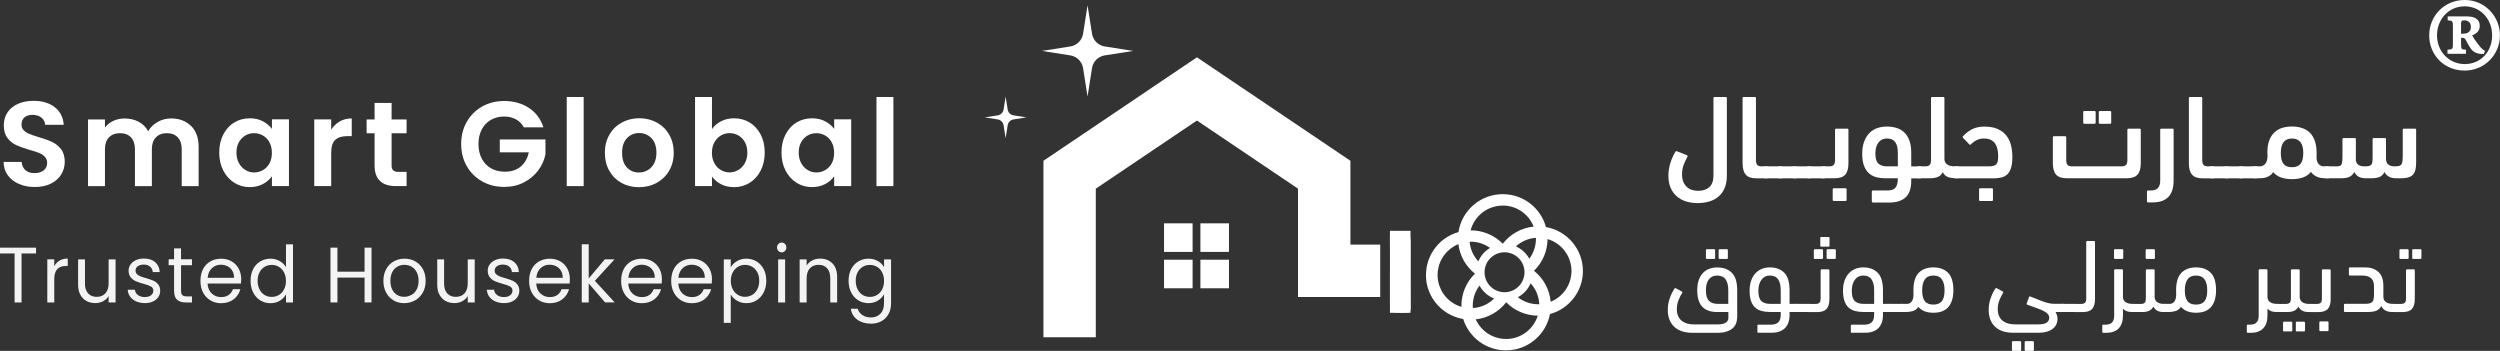 <?xml version="1.0" encoding="UTF-8"?>
<svg id="Layer_2" data-name="Layer 2" xmlns="http://www.w3.org/2000/svg" viewBox="0 0 524.32 73.59">
  <rect x="0" y="0" width="524.32" height="73.59" fill="#333333" stroke="none"/>
  <defs>
    <style>
      .cls-1 {
        opacity: .94;
      }

      .cls-1, .cls-2 {
        fill: #fff;
      }
    </style>
  </defs>
  <g id="Layer_1-2" data-name="Layer 1">
    <g>
      <g>
        <rect class="cls-2" x="251.76" y="46.84" width="5.99" height="5.99"/>
        <rect class="cls-2" x="244.13" y="54.47" width="5.99" height="5.99"/>
        <rect class="cls-2" x="244.13" y="46.84" width="5.99" height="5.99"/>
        <rect class="cls-2" x="251.76" y="54.47" width="5.99" height="5.99"/>
        <path class="cls-2" d="M228.09,1.11l-.94,5.98c-.22,1.36-1.29,2.43-2.65,2.65l-5.97.94,5.97.94c1.36.22,2.43,1.29,2.65,2.65l.94,5.98.94-5.98c.22-1.36,1.28-2.43,2.65-2.65l5.98-.94-5.98-.94c-1.36-.22-2.43-1.28-2.65-2.65l-.94-5.98Z"/>
        <path class="cls-2" d="M210.91,20.25l-.43,2.73c-.1.62-.59,1.11-1.21,1.21l-2.73.43,2.73.43c.62.1,1.11.59,1.21,1.21l.43,2.73.43-2.73c.1-.62.59-1.11,1.21-1.21l2.73-.43-2.73-.43c-.62-.1-1.11-.59-1.21-1.21l-.43-2.73Z"/>
        <path class="cls-2" d="M291.52,57.11c0-2.42.03-4.85-.02-7.27-.02-.87.23-1.2,1.17-1.21,3.16-.03,3.16-.07,3.16,3.08,0,4.24-.02,8.49.02,12.73,0,.84-.23,1.11-1.09,1.13-3.25.08-3.25.11-3.25-3.13,0-1.77,0-3.55,0-5.32h0Z"/>
        <path class="cls-2" d="M304.11,49.95c-1.07.77-1.91,1.77-2.84,2.69.58-1.86,1.35-2.59,2.84-2.69"/>
        <polyline class="cls-2" points="229.82 70.73 229.82 39.57 251.03 25.28 272.23 39.57 272.23 62.29 289.47 62.29 289.47 51.3 283.22 51.3 283.22 33.72 251.03 12.02 218.84 33.72 218.84 70.73"/>
        <rect class="cls-2" x="291.51" y="48.41" width="4.31" height="17.19"/>
        <path class="cls-2" d="M324.23,47.61c-1.09-3.97-4.73-6.89-9.06-6.89-4.7,0-8.6,3.45-9.29,7.95-2.22.63-4.1,2.05-5.32,3.94h0c-.23.36-.44.74-.63,1.14v.02c-.1.19-.18.39-.26.59h0c-.08.21-.15.41-.21.62v.05c-.07.18-.12.36-.16.55l-.02.1c-.04.2-.08.4-.11.61v.07c-.03.18-.05.36-.07.54,0,.05,0,.1-.01.16-.01.21-.02.41-.02.62,0,.17,0,.34.01.51,0,.06,0,.11.01.17,0,.11.02.23.03.34,0,.06.02.13.02.19.01.1.03.21.04.31.01.07.02.13.04.2.02.1.04.2.06.3.01.07.03.13.04.19.02.1.05.2.08.3.02.06.03.12.05.18.03.1.06.2.1.3.02.05.04.11.06.16.04.12.09.23.13.34.02.04.03.08.04.11,1.22,2.91,3.88,5.08,7.09,5.62,1.19,3.81,4.76,6.58,8.97,6.58,4.59,0,8.4-3.28,9.23-7.61,3.98-1.09,6.91-4.72,6.91-9.03,0-4.62-3.36-8.46-7.77-9.22M322.13,49.88c0,.07,0,.13,0,.2,0,1.57-.52,3.01-1.39,4.18-.62-1.14-1.62-2.06-2.82-2.59,1.13-1.02,2.59-1.68,4.2-1.79M319.73,57.1c0,2.32-1.88,4.19-4.19,4.19s-4.19-1.88-4.19-4.19,1.88-4.19,4.19-4.19,4.19,1.88,4.19,4.19M315.17,43.11c2.95,0,5.46,1.83,6.48,4.41-2.63.27-4.94,1.62-6.48,3.6-1.7-1.73-4.08-2.81-6.71-2.81h-.03c.79-2.99,3.5-5.19,6.74-5.19M308.46,50.69c1.51,0,2.9.49,4.04,1.31-1.09.65-1.96,1.64-2.45,2.82-1.02-1.1-1.69-2.53-1.83-4.11.08,0,.16-.01.24-.01M306.48,64.35c-1.5-.44-2.78-1.38-3.67-2.61-.1-.13-.19-.27-.27-.41l-.04-.07c-.08-.14-.16-.27-.23-.42l-.03-.06c-.13-.26-.24-.52-.34-.79-.02-.06-.04-.11-.06-.17-.03-.1-.06-.2-.09-.3-.03-.11-.06-.21-.08-.32-.02-.09-.04-.18-.05-.27-.02-.13-.04-.27-.06-.4,0-.07-.02-.15-.03-.22-.02-.21-.03-.43-.03-.65,0-.25.01-.49.04-.73,0-.06.02-.11.03-.17.02-.18.05-.36.09-.54.01-.05.03-.1.04-.15.04-.18.09-.36.14-.54.01-.04.03-.07.04-.11.06-.19.13-.37.21-.55l.03-.06c.09-.19.18-.38.29-.57l.02-.03c.34-.6.77-1.14,1.27-1.61.63-.59,1.36-1.07,2.17-1.4.3,2.5,1.59,4.7,3.47,6.2-1.75,1.7-2.84,4.08-2.84,6.71,0,.08,0,.16,0,.24M308.91,64.62c-.01-.17-.03-.34-.03-.51,0-1.58.53-3.04,1.42-4.21.66,1.23,1.75,2.2,3.06,2.71-1.16,1.15-2.72,1.89-4.45,2M315.86,71.09c-2.83,0-5.26-1.69-6.36-4.11,2.6-.29,4.87-1.63,6.39-3.58,1.69,1.71,4.03,2.78,6.62,2.81-.89,2.83-3.53,4.89-6.66,4.89M322.61,63.81c-1.61,0-3.1-.55-4.28-1.47,1.2-.64,2.15-1.67,2.68-2.93,1.07,1.17,1.74,2.7,1.82,4.39-.07,0-.14.01-.22.01M325.22,63.3c-.23-2.63-1.54-4.95-3.5-6.51,1.74-1.69,2.83-4.04,2.84-6.65,2.9.85,5.02,3.52,5.02,6.69,0,2.93-1.81,5.43-4.36,6.46"/>
      </g>
      <g>
        <g>
          <path class="cls-2" d="M351.39,31.8c.07-.12.19-.13.38-.05l2.03.8c.08.03.13.08.14.14s0,.12-.04.19c-.27.47-.52,1.02-.77,1.64-.24.63-.36,1.32-.36,2.07,0,.65.1,1.2.31,1.64.21.44.48.8.8,1.07s.69.46,1.09.56c.4.11.79.16,1.18.16.97,0,1.75-.25,2.33-.76.58-.51.88-1.33.88-2.47v-16.2c0-.17.08-.25.25-.25h2.31c.16,0,.25.08.25.25v16.28c0,.95-.15,1.79-.44,2.51-.29.72-.71,1.32-1.25,1.79-.54.48-1.19.83-1.94,1.07-.75.23-1.58.35-2.5.35s-1.7-.12-2.44-.35c-.74-.23-1.39-.59-1.94-1.07s-.98-1.07-1.29-1.79c-.31-.72-.46-1.56-.46-2.53,0-.9.14-1.81.43-2.71.28-.9.64-1.68,1.05-2.33Z"/>
          <path class="cls-2" d="M365.46,20.59c0-.17.08-.25.25-.25h2.31c.17,0,.25.08.25.25v12.97c0,.5.1.85.29,1.04.19.19.5.29.92.29h.88c.33,0,.58.1.75.29.17.19.25.53.25,1,0,.52-.08.86-.24,1-.16.14-.41.22-.76.22h-1.98c-1.05,0-1.79-.25-2.24-.77-.45-.51-.67-1.31-.67-2.39v-13.64Z"/>
          <path class="cls-2" d="M370.37,37.4c-.33,0-.56-.08-.69-.25-.13-.17-.19-.48-.19-.94,0-.51.06-.85.18-1.04.12-.19.35-.28.7-.28h3.01c.34,0,.58.09.75.28.17.19.25.51.25.96,0,.52-.08.87-.24,1.03-.16.16-.41.24-.77.24h-3.01Z"/>
          <path class="cls-2" d="M373.38,37.4c-.33,0-.56-.08-.69-.25-.13-.17-.19-.48-.19-.94,0-.51.06-.85.18-1.04.12-.19.35-.28.7-.28h3.01c.34,0,.58.09.75.28.17.19.25.51.25.96,0,.52-.08.87-.24,1.03-.16.16-.41.24-.77.24h-3.01Z"/>
          <path class="cls-2" d="M376.39,37.4c-.33,0-.56-.08-.69-.25-.13-.17-.19-.48-.19-.94,0-.51.06-.85.18-1.04.12-.19.35-.28.7-.28h3.01c.34,0,.58.09.75.28.17.19.25.51.25.96,0,.52-.08.87-.24,1.03-.16.16-.41.24-.77.24h-3.01Z"/>
          <path class="cls-2" d="M379.4,37.4c-.33,0-.56-.08-.69-.25-.13-.17-.19-.48-.19-.94,0-.51.06-.85.18-1.04.12-.19.35-.28.7-.28h3.01c.34,0,.58.09.75.28.17.19.25.51.25.96,0,.52-.08.87-.24,1.03-.16.16-.41.24-.77.24h-3.01Z"/>
          <path class="cls-2" d="M382.41,37.4c-.33,0-.58-.06-.75-.18-.17-.12-.25-.35-.25-.71,0-.42.08-.8.24-1.13.16-.33.41-.49.77-.49h1.23c.42,0,.72-.1.92-.29.19-.19.29-.54.29-1.04v-6.33c0-.17.08-.25.25-.25h2.31c.17,0,.25.08.25.25v7c0,1.09-.22,1.89-.67,2.39-.45.51-1.19.77-2.24.77h-2.33ZM384.62,42.16c-.17,0-.25-.08-.25-.25v-2.18c0-.17.08-.25.25-.25h2.41c.17,0,.25.08.25.25v2.18c0,.17-.08.25-.25.25h-2.41Z"/>
          <path class="cls-2" d="M392.82,42.46c-.17,0-.25-.08-.25-.25v-2.01c0-.17.08-.25.25-.25h2.93c.38,0,.72-.04,1-.11.28-.08.52-.21.7-.39.18-.18.33-.44.43-.78.1-.33.15-.76.15-1.28h-2.53c-.79,0-1.48-.09-2.09-.26-.61-.18-1.12-.47-1.54-.88-.42-.41-.74-.94-.97-1.59-.23-.65-.34-1.45-.34-2.41,0-1.02.14-1.89.43-2.62.28-.73.66-1.32,1.13-1.78.47-.46,1.01-.79,1.63-1,.62-.21,1.27-.31,1.96-.31.75,0,1.45.1,2.07.3.63.2,1.17.52,1.62.95s.8,1,1.06,1.7c.25.7.38,1.56.38,2.58v2.83h1.73c.33,0,.58.09.75.28.17.19.25.5.25.94,0,.54-.08.89-.24,1.05-.16.16-.41.24-.76.24h-1.73v.55c0,1.57-.4,2.72-1.19,3.44-.79.72-1.94,1.08-3.45,1.08h-3.39ZM395.73,29.05c-.75,0-1.34.28-1.77.85-.43.57-.64,1.32-.64,2.27,0,1.05.21,1.76.64,2.15.43.38,1.04.57,1.84.57h2.23v-2.85c0-.98-.18-1.73-.55-2.24-.37-.51-.95-.76-1.76-.76Z"/>
          <path class="cls-2" d="M403.78,34.89c.42,0,.72-.1.92-.29s.29-.54.29-1.04v-12.97c0-.17.08-.25.25-.25h2.31c.17,0,.25.08.25.25v12.74c0,.5.19.88.56,1.15s.88.4,1.52.4h.43c.33,0,.58.09.75.28.17.19.25.5.25.94,0,.49-.08.83-.24,1.01-.16.19-.41.28-.76.28-.65,0-1.22-.08-1.71-.24-.49-.16-.87-.51-1.15-1.05-.23.47-.57.81-1.01,1-.44.19-1.03.29-1.78.29h-2.11c-.33,0-.58-.08-.75-.24-.17-.16-.25-.51-.25-1.05,0-.46.08-.77.24-.95.16-.18.41-.27.77-.27h1.23Z"/>
          <path class="cls-2" d="M410.33,37.4c-.33,0-.58-.1-.75-.29-.17-.19-.25-.52-.25-.98,0-.49.08-.82.24-.99.16-.17.41-.25.77-.25h6.67c.44,0,.79-.03,1.05-.1s.48-.18.63-.35c.15-.17.25-.39.3-.66.05-.28.08-.61.08-1.01,0-.53-.05-1.03-.15-1.49-.1-.46-.27-.85-.5-1.19-.24-.33-.54-.59-.92-.77s-.85-.27-1.42-.27-1.05.11-1.5.33c-.45.22-.85.51-1.2.88-.12.12-.23.13-.35.03l-1.3-1.35c-.13-.13-.15-.25-.05-.35.52-.59,1.14-1.07,1.86-1.46.72-.38,1.6-.58,2.63-.58,1.12,0,2.06.17,2.81.51.75.34,1.35.8,1.81,1.38.45.58.77,1.25.97,2.01.19.76.29,1.57.29,2.42,0,.9-.08,1.65-.25,2.23-.17.59-.41,1.05-.74,1.39-.33.34-.74.58-1.23.71-.49.13-1.07.2-1.72.2h-7.75ZM415.32,42.16c-.17,0-.25-.08-.25-.25v-2.18c0-.17.08-.25.25-.25h2.41c.17,0,.25.08.25.25v2.18c0,.17-.08.25-.25.25h-2.41Z"/>
          <path class="cls-2" d="M445.88,34.6c.19-.19.29-.54.29-1.04v-6.33c0-.17.08-.25.25-.25h2.31c.17,0,.25.08.25.25v7c0,1.09-.23,1.89-.68,2.39-.45.51-1.22.77-2.31.77h-12.51c-1.05,0-1.81-.26-2.26-.77-.45-.52-.68-1.32-.68-2.41v-5.39c0-.17.08-.25.25-.25h2.31c.17,0,.25.08.25.25v4.74c0,.5.1.85.29,1.04.19.19.5.29.92.29h10.38c.44,0,.75-.1.94-.29ZM437.16,25.96c-.17,0-.25-.08-.25-.25v-2.18c0-.17.08-.25.25-.25h2.11c.17,0,.25.08.25.25v2.18c0,.17-.08.25-.25.25h-2.11ZM440.42,25.96c-.17,0-.25-.08-.25-.25v-2.18c0-.17.08-.25.25-.25h2.11c.17,0,.25.08.25.25v2.18c0,.17-.08.25-.25.25h-2.11Z"/>
          <path class="cls-2" d="M450.53,42.46c-.17,0-.25-.08-.25-.25v-2.01c0-.17.08-.25.25-.25h.55c.7,0,1.21-.18,1.52-.53.31-.35.46-.89.46-1.61v-10.58c0-.17.08-.25.25-.25h2.31c.16,0,.25.08.25.25v10.63c0,3.06-1.47,4.59-4.41,4.59h-.93Z"/>
          <path class="cls-2" d="M459.06,20.59c0-.17.08-.25.25-.25h2.31c.17,0,.25.08.25.25v12.97c0,.5.1.85.29,1.04.19.19.5.29.92.29h.88c.33,0,.58.1.75.29.17.19.25.53.25,1,0,.52-.08.86-.24,1-.16.14-.41.22-.76.22h-1.98c-1.05,0-1.79-.25-2.24-.77-.45-.51-.67-1.31-.67-2.39v-13.64Z"/>
          <path class="cls-2" d="M463.97,37.4c-.33,0-.56-.08-.69-.25-.13-.17-.19-.48-.19-.94,0-.51.06-.85.18-1.04.12-.19.35-.28.7-.28h3.01c.34,0,.58.09.75.28.17.19.25.51.25.96,0,.52-.08.87-.24,1.03-.16.16-.41.24-.77.24h-3.01Z"/>
          <path class="cls-2" d="M466.98,37.4c-.33,0-.56-.08-.69-.25-.13-.17-.19-.48-.19-.94,0-.51.06-.85.18-1.04.12-.19.35-.28.7-.28h3.01c.34,0,.58.09.75.28.17.19.25.51.25.96,0,.52-.08.87-.24,1.03-.16.16-.41.24-.77.24h-3.01Z"/>
          <path class="cls-2" d="M469.99,37.4c-.33,0-.56-.08-.69-.25-.13-.17-.19-.48-.19-.94,0-.51.06-.85.18-1.04.12-.19.35-.28.7-.28h3.01c.34,0,.58.09.75.28.17.19.25.51.25.96,0,.52-.08.87-.24,1.03-.16.16-.41.24-.77.24h-3.01Z"/>
          <path class="cls-2" d="M475.53,31.86c.02-.97.15-1.79.41-2.46.26-.67.62-1.22,1.08-1.65.46-.42,1-.73,1.62-.93.62-.19,1.3-.29,2.04-.29s1.42.1,2.06.3,1.19.52,1.65.95c.46.43.82,1.01,1.08,1.73.26.72.39,1.58.39,2.6v.44c0,.14,0,.28-.02.41.02.7.18,1.2.49,1.49.31.29.66.44,1.07.44h.73c.33,0,.58.09.75.28.17.19.25.5.25.94,0,.49-.08.83-.24,1.01-.16.19-.41.28-.76.28-.29,0-.58,0-.89-.03-.31-.02-.62-.07-.93-.16s-.6-.23-.88-.41-.53-.43-.75-.75c-.45.54-1.02.93-1.69,1.17s-1.44.35-2.3.35-1.59-.11-2.26-.34c-.67-.23-1.23-.6-1.68-1.13-.17.27-.37.49-.61.66-.24.17-.48.3-.73.39s-.51.16-.78.19c-.27.03-.52.05-.75.05h-.88c-.33,0-.58-.1-.75-.29-.17-.19-.25-.52-.25-.98,0-.49.08-.82.24-.99.16-.17.41-.25.77-.25h.98c.4,0,.76-.16,1.08-.49.32-.33.48-.92.5-1.79-.02-.13-.03-.26-.03-.37v-.38ZM480.69,29.05c-.8,0-1.39.26-1.77.77-.38.52-.57,1.27-.57,2.25,0,1.07.19,1.83.57,2.3.38.47.97.7,1.77.7s1.41-.24,1.8-.71c.38-.47.57-1.24.57-2.29,0-2.01-.79-3.02-2.37-3.02Z"/>
          <path class="cls-2" d="M494.07,33.33c0,1.04.61,1.56,1.82,1.56.37,0,.67-.02.88-.06.22-.04.39-.13.52-.25s.21-.31.25-.56c.04-.25.06-.59.06-1.03v-3.79c0-.17.08-.25.25-.25h2.31c.17,0,.25.08.25.25v4.11c0,.54.16.93.48,1.19.32.26.75.39,1.29.39.4,0,.72-.03.96-.09.24-.06.41-.17.52-.35.11-.17.18-.42.21-.74.03-.32.05-.74.05-1.28v-5.2c0-.17.08-.25.25-.25h2.31c.17,0,.25.08.25.25v7c0,1.15-.24,1.97-.71,2.45-.48.48-1.28.71-2.42.71h-1.08c-.58,0-1.08-.11-1.49-.34s-.72-.55-.94-.98c-.23.49-.57.83-1.02,1.03-.44.19-1.04.29-1.79.29h-1.1c-1.19,0-2-.45-2.43-1.34-.23.49-.57.84-1.01,1.04s-1.04.3-1.8.3h-2.86c-.33,0-.58-.08-.75-.24-.17-.16-.25-.46-.25-.9,0-.51.08-.86.24-1.06.16-.2.41-.3.77-.3h2.01c.52,0,.84-.14.98-.41.13-.28.2-.77.2-1.49v-3.79c0-.17.08-.25.25-.25h2.31c.16,0,.25.08.25.25v4.14Z"/>
        </g>
        <g>
          <path class="cls-2" d="M364.31,66.73c0,.38-.07.76-.22,1.13s-.38.7-.71.99c-.33.29-.76.52-1.29.69-.53.18-1.18.26-1.94.26h-5.13c-1.71,0-3.01-.43-3.9-1.28s-1.34-2.03-1.34-3.52c0-.86.14-1.69.43-2.49.29-.8.62-1.46,1-2.01.06-.1.16-.11.31-.02l1.21.66c.12.07.14.17.07.29-.26.41-.52.91-.76,1.51s-.36,1.23-.36,1.88c0,.6.1,1.11.3,1.52s.46.75.8,1c.34.25.72.43,1.15.54.43.11.89.16,1.37.16h4.84c.88,0,1.49-.13,1.83-.39.34-.26.52-.58.52-.94v-1.27h-2.34c-.64,0-1.22-.08-1.74-.25s-.96-.43-1.33-.79c-.36-.36-.64-.83-.83-1.41-.19-.58-.29-1.29-.29-2.13s.11-1.55.33-2.16c.22-.61.52-1.1.9-1.49s.83-.67,1.34-.85,1.05-.27,1.62-.27c1.3,0,2.32.38,3.07,1.13s1.12,1.97,1.12,3.65v5.87ZM358,54.31c-.15,0-.22-.07-.22-.22v-1.6c0-.15.07-.22.22-.22h1.49c.15,0,.22.07.22.22v1.6c0,.15-.07.22-.22.22h-1.49ZM360.12,57.79c-.74,0-1.32.27-1.73.81-.41.54-.61,1.29-.61,2.26,0,1.05.21,1.79.63,2.22s1.03.65,1.85.65h2.21v-2.87c0-.96-.19-1.72-.56-2.26-.37-.54-.97-.81-1.79-.81ZM360.67,54.31c-.15,0-.22-.07-.22-.22v-1.6c0-.15.07-.22.22-.22h1.49c.15,0,.22.07.22.22v1.6c0,.15-.07.22-.22.22h-1.49Z"/>
          <path class="cls-2" d="M368.8,69.8c-.15,0-.22-.07-.22-.22v-1.27c0-.15.07-.22.22-.22h2.63c.29,0,.56-.03.81-.1.25-.07.46-.18.65-.33.18-.15.33-.37.43-.64.1-.27.15-.61.15-1.02v-.57h-2.34c-.64,0-1.22-.08-1.74-.23-.52-.15-.96-.4-1.33-.74-.36-.34-.64-.8-.83-1.37-.19-.57-.29-1.27-.29-2.1s.11-1.56.34-2.18c.23-.62.53-1.13.92-1.53s.84-.7,1.35-.9,1.05-.3,1.62-.3c1.3,0,2.32.38,3.05,1.13.73.75,1.1,1.97,1.1,3.65v2.87h1.51c.29,0,.51.06.66.19s.22.33.22.62c0,.38-.07.62-.21.73-.14.11-.36.16-.67.16h-1.51v.53c0,.69-.09,1.27-.27,1.75-.18.48-.44.88-.77,1.18-.33.31-.73.53-1.19.68s-.99.22-1.56.22h-2.72ZM371.17,57.79c-.73,0-1.31.29-1.74.88s-.65,1.36-.65,2.32c0,1.04.21,1.75.63,2.15.42.39,1.03.59,1.85.59h2.21v-2.87c0-.96-.18-1.72-.54-2.26-.36-.54-.95-.81-1.76-.81Z"/>
          <path class="cls-2" d="M376.87,65.44c-.29,0-.49-.06-.59-.19-.1-.12-.15-.34-.15-.65,0-.36.05-.6.14-.71.1-.11.3-.16.6-.16h2.41c.29,0,.51.06.66.18.15.12.22.33.22.63,0,.37-.07.61-.21.72-.14.12-.36.18-.67.18h-2.41Z"/>
          <path class="cls-2" d="M379.28,65.44c-.29,0-.51-.05-.66-.15-.15-.1-.22-.31-.22-.61,0-.36.07-.61.21-.74s.36-.2.67-.2h1.51c.36,0,.63-.08.8-.25.17-.17.25-.47.25-.91v-5.87c0-.15.07-.22.22-.22h1.4c.15,0,.22.07.22.22v5.98c0,.95-.2,1.65-.59,2.09-.39.45-1.05.67-1.97.67h-1.84ZM380.63,54.31c-.15,0-.22-.07-.22-.22v-1.6c0-.15.07-.22.22-.22h1.49c.15,0,.22.07.22.22v1.6c0,.15-.07.22-.22.22h-1.49ZM381.99,51.74c-.15,0-.22-.07-.22-.22v-1.6c0-.15.07-.22.22-.22h1.49c.15,0,.22.07.22.22v1.6c0,.15-.07.22-.22.22h-1.49ZM383.31,54.31c-.15,0-.22-.07-.22-.22v-1.6c0-.15.07-.22.22-.22h1.49c.15,0,.22.07.22.22v1.6c0,.15-.07.22-.22.22h-1.49Z"/>
          <path class="cls-2" d="M388.39,69.8c-.15,0-.22-.07-.22-.22v-1.27c0-.15.07-.22.22-.22h2.63c.29,0,.56-.03.81-.1.25-.07.46-.18.65-.33.18-.15.33-.37.43-.64.1-.27.15-.61.15-1.02v-.57h-2.34c-.64,0-1.22-.08-1.74-.23-.52-.15-.96-.4-1.33-.74-.36-.34-.64-.8-.83-1.37-.19-.57-.29-1.27-.29-2.1s.11-1.56.34-2.18c.23-.62.53-1.13.92-1.53s.84-.7,1.35-.9,1.05-.3,1.62-.3c1.3,0,2.32.38,3.05,1.13.73.75,1.1,1.97,1.1,3.65v2.87h1.51c.29,0,.51.06.66.19s.22.33.22.62c0,.38-.07.62-.21.73-.14.11-.36.16-.67.16h-1.51v.53c0,.69-.09,1.27-.27,1.75-.18.48-.44.88-.77,1.18-.33.31-.73.53-1.19.68s-.99.22-1.56.22h-2.72ZM390.76,57.79c-.73,0-1.31.29-1.74.88s-.65,1.36-.65,2.32c0,1.04.21,1.75.63,2.15.42.39,1.03.59,1.85.59h2.21v-2.87c0-.96-.18-1.72-.54-2.26-.36-.54-.95-.81-1.76-.81Z"/>
          <path class="cls-2" d="M396.46,65.44c-.29,0-.49-.06-.59-.19-.1-.12-.15-.34-.15-.65,0-.36.05-.6.14-.71.1-.11.3-.16.6-.16h2.41c.29,0,.51.06.66.18.15.12.22.33.22.63,0,.37-.07.61-.21.72-.14.12-.36.18-.67.18h-2.41Z"/>
          <path class="cls-2" d="M405.48,65.59c-.69,0-1.29-.1-1.82-.3-.53-.2-.97-.51-1.34-.93-.31.47-.7.76-1.18.89s-.93.19-1.34.19h-.94c-.58,0-.88-.29-.88-.88,0-.37.07-.6.21-.69s.36-.14.67-.14h1.1c.16,0,.32-.03.48-.1s.31-.18.44-.33c.13-.15.24-.36.32-.61.08-.26.12-.57.12-.95-.01-.15-.02-.29-.02-.43v-.45c0-1.68.37-2.9,1.12-3.65.74-.75,1.77-1.13,3.07-1.13s2.32.38,3.07,1.13c.75.75,1.12,1.97,1.12,3.65,0,.83-.1,1.55-.3,2.15s-.48,1.09-.83,1.47c-.36.38-.8.66-1.31.84s-1.1.27-1.74.27ZM405.48,57.79c-.82,0-1.41.27-1.79.81-.37.54-.56,1.29-.56,2.26,0,1.05.19,1.82.56,2.3s.97.72,1.79.72,1.41-.24,1.79-.72.56-1.25.56-2.3c0-.96-.19-1.72-.56-2.26-.37-.54-.97-.81-1.79-.81Z"/>
          <path class="cls-2" d="M425.77,62.17c.47.18.92.35,1.36.54s.87.35,1.28.5c.42.15.83.28,1.24.37.41.1.83.14,1.25.14h1.78c.29,0,.51.05.66.15.15.1.22.31.22.61,0,.37-.07.61-.21.75-.14.13-.36.2-.67.2h-1.57c.07.12.16.31.26.58.1.27.15.57.15.89,0,.35-.07.7-.21,1.04-.14.34-.37.65-.69.93-.32.28-.74.5-1.27.67-.53.17-1.17.25-1.93.25h-5.12c-1.71,0-3.01-.43-3.89-1.28-.89-.85-1.33-2.03-1.33-3.52,0-.86.14-1.69.43-2.49.28-.8.62-1.46,1-2.01.06-.1.16-.11.31-.02l1.21.66c.12.07.14.17.07.29-.26.41-.51.91-.76,1.51s-.36,1.23-.36,1.88c0,.6.1,1.11.3,1.52.2.42.46.75.8,1,.34.25.72.43,1.15.54.43.11.89.16,1.37.16h4.84c.88,0,1.49-.13,1.83-.39.34-.26.51-.58.51-.94,0-.32-.1-.6-.29-.83-.2-.23-.49-.45-.88-.65-.39-.2-.87-.4-1.45-.6s-1.24-.45-1.98-.72c-.13-.04-.18-.13-.13-.26l.48-1.31c.04-.15.13-.2.26-.15ZM422.18,73.59c-.15,0-.22-.07-.22-.22v-1.6c0-.15.07-.22.22-.22h1.49c.15,0,.22.07.22.22v1.6c0,.15-.07.22-.22.22h-1.49ZM424.85,73.59c-.15,0-.22-.07-.22-.22v-1.6c0-.15.07-.22.22-.22h1.49c.15,0,.22.07.22.22v1.6c0,.15-.07.22-.22.22h-1.49Z"/>
          <path class="cls-2" d="M432.7,65.44c-.29,0-.49-.06-.59-.19-.1-.12-.15-.34-.15-.65,0-.36.05-.6.14-.71.1-.11.3-.16.6-.16h2.41c.29,0,.51.06.66.18.15.12.22.33.22.63,0,.37-.07.61-.21.72-.14.12-.36.18-.67.18h-2.41Z"/>
          <path class="cls-2" d="M435.11,65.44c-.29,0-.51-.05-.66-.15-.15-.1-.22-.31-.22-.61,0-.36.07-.61.21-.74s.36-.2.67-.2h1.38c.36,0,.63-.08.8-.25.17-.17.25-.47.25-.91v-11.81c0-.15.07-.22.22-.22h1.4c.15,0,.22.07.22.22v11.92c0,.95-.2,1.65-.59,2.09-.39.45-1.05.67-1.97.67h-1.71Z"/>
          <path class="cls-2" d="M441.13,69.8c-.15,0-.22-.07-.22-.22v-1.27c0-.15.07-.22.22-.22h.5c1.18,0,1.77-.62,1.77-1.86v-9.53c0-.15.07-.22.22-.22h1.4c.15,0,.22.07.22.22v5.54c0,.5.18.87.54,1.12.36.25.84.37,1.43.37h.24c.29,0,.51.06.66.19s.22.33.22.62c0,.38-.07.62-.21.73-.14.11-.36.16-.67.16h-.46c-.76,0-1.34-.23-1.75-.7v1.45c0,1.18-.3,2.08-.9,2.7-.6.61-1.48.92-2.63.92h-.59ZM443.59,54.31c-.15,0-.22-.07-.22-.22v-1.6c0-.15.07-.22.22-.22h1.49c.15,0,.22.07.22.22v1.6c0,.15-.07.22-.22.22h-1.49Z"/>
          <path class="cls-2" d="M447.62,65.44c-.29,0-.51-.05-.66-.15-.15-.1-.22-.31-.22-.61,0-.36.07-.61.21-.74.14-.13.36-.2.67-.2h1.38c.37,0,.63-.08.8-.25.17-.17.25-.47.25-.91v-5.87c0-.15.07-.22.22-.22h1.4c.15,0,.22.07.22.22v5.54c0,.5.18.87.54,1.12.36.25.84.37,1.44.37h.26c.29,0,.51.06.66.19s.22.33.22.62c0,.38-.07.62-.21.73s-.36.16-.67.16h-.48c-.47,0-.88-.1-1.23-.29-.35-.19-.62-.47-.81-.85-.36.76-1.12,1.14-2.28,1.14h-1.71ZM450.23,54.31c-.15,0-.22-.07-.22-.22v-1.6c0-.15.07-.22.22-.22h1.49c.15,0,.22.07.22.22v1.6c0,.15-.07.22-.22.22h-1.49Z"/>
          <path class="cls-2" d="M460.57,65.59c-.69,0-1.29-.1-1.82-.3-.53-.2-.97-.51-1.34-.93-.31.47-.7.76-1.18.89s-.93.19-1.34.19h-.94c-.58,0-.88-.29-.88-.88,0-.37.07-.6.21-.69s.36-.14.67-.14h1.1c.16,0,.32-.03.48-.1s.31-.18.44-.33c.13-.15.24-.36.32-.61.08-.26.12-.57.12-.95-.01-.15-.02-.29-.02-.43v-.45c0-1.68.37-2.9,1.12-3.65.74-.75,1.77-1.13,3.07-1.13s2.32.38,3.07,1.13c.75.75,1.12,1.97,1.12,3.65,0,.83-.1,1.55-.3,2.15s-.48,1.09-.83,1.47c-.36.38-.8.66-1.31.84s-1.1.27-1.74.27ZM460.57,57.79c-.82,0-1.41.27-1.79.81-.37.54-.56,1.29-.56,2.26,0,1.05.19,1.82.56,2.3s.97.72,1.79.72,1.41-.24,1.79-.72.56-1.25.56-2.3c0-.96-.19-1.72-.56-2.26-.37-.54-.97-.81-1.79-.81Z"/>
          <path class="cls-2" d="M471.44,69.8c-.15,0-.22-.07-.22-.22v-1.27c0-.15.07-.22.22-.22h.5c1.18,0,1.77-.62,1.77-1.86v-9.53c0-.15.07-.22.22-.22h1.4c.15,0,.22.07.22.22v5.54c0,.5.18.87.54,1.12.36.25.84.37,1.43.37h.24c.29,0,.51.06.66.19s.22.33.22.62c0,.38-.07.62-.21.73-.14.11-.36.16-.67.16h-.46c-.76,0-1.34-.23-1.75-.7v1.45c0,1.18-.3,2.08-.9,2.7-.6.61-1.48.92-2.63.92h-.59Z"/>
          <path class="cls-2" d="M477.93,65.44c-.29,0-.51-.05-.66-.15-.15-.1-.22-.31-.22-.61,0-.36.07-.61.21-.74.14-.13.36-.2.67-.2h1.49c.37,0,.63-.08.8-.25s.25-.47.25-.91v-5.87c0-.15.07-.22.22-.22h1.4c.15,0,.22.07.22.22v5.54c0,.5.18.87.54,1.12.36.25.84.37,1.44.37h.26c.29,0,.51.06.66.19s.22.33.22.62c0,.38-.07.62-.21.73s-.36.16-.67.16h-.48c-.47,0-.88-.1-1.23-.29-.35-.19-.62-.47-.81-.85-.37.76-1.12,1.14-2.28,1.14h-1.82ZM479.04,69.51c-.15,0-.22-.07-.22-.22v-1.6c0-.15.07-.22.22-.22h1.49c.15,0,.22.07.22.22v1.6c0,.15-.07.22-.22.22h-1.49ZM481.72,69.51c-.15,0-.22-.07-.22-.22v-1.6c0-.15.07-.22.22-.22h1.49c.15,0,.22.07.22.22v1.6c0,.15-.07.22-.22.22h-1.49Z"/>
          <path class="cls-2" d="M484.54,65.44c-.29,0-.51-.05-.66-.15-.15-.1-.22-.31-.22-.61,0-.36.07-.61.21-.74s.36-.2.67-.2h1.38c.36,0,.63-.08.8-.25.17-.17.25-.47.25-.91v-5.87c0-.15.07-.22.22-.22h1.4c.15,0,.22.07.22.22v5.98c0,.95-.2,1.65-.59,2.09-.39.45-1.05.67-1.97.67h-1.71ZM486.65,69.45c-.15,0-.22-.07-.22-.22v-1.6c0-.15.07-.22.22-.22h1.49c.15,0,.22.07.22.22v1.6c0,.15-.07.22-.22.22h-1.49Z"/>
          <path class="cls-2" d="M499.86,62.24c0,.5.18.87.54,1.12.36.25.84.37,1.44.37h.24c.29,0,.51.06.66.19s.22.33.22.62c0,.38-.07.62-.21.73-.14.11-.36.16-.67.16h-.46c-.5,0-.94-.11-1.34-.32s-.67-.53-.84-.95c-.25.48-.6.81-1.04,1-.44.18-1.02.27-1.72.27h-4.87c-.15,0-.22-.07-.22-.22v-1.27c0-.15.07-.22.22-.22h4.19c.41,0,.74-.03.99-.1.25-.07.44-.18.57-.33.13-.15.22-.35.26-.6.04-.25.07-.56.07-.94v-1.75c0-1.48-.83-2.21-2.5-2.21h-2.54c-.15,0-.22-.07-.22-.22v-1.27c0-.15.07-.22.22-.22h3.22c1.11,0,2.02.31,2.73.94.71.63,1.06,1.61,1.06,2.96v2.26Z"/>
          <path class="cls-2" d="M502.05,65.44c-.29,0-.51-.05-.66-.15-.15-.1-.22-.31-.22-.61,0-.36.07-.61.21-.74s.36-.2.67-.2h1.51c.36,0,.63-.08.8-.25.17-.17.25-.47.25-.91v-5.87c0-.15.07-.22.22-.22h1.4c.15,0,.22.07.22.22v5.98c0,.95-.2,1.65-.59,2.09-.39.45-1.05.67-1.97.67h-1.84ZM503.45,54.31c-.15,0-.22-.07-.22-.22v-1.6c0-.15.07-.22.22-.22h1.49c.15,0,.22.07.22.22v1.6c0,.15-.07.22-.22.22h-1.49ZM506.13,54.31c-.15,0-.22-.07-.22-.22v-1.6c0-.15.07-.22.22-.22h1.49c.15,0,.22.07.22.22v1.6c0,.15-.07.22-.22.22h-1.49Z"/>
        </g>
      </g>
      <g>
        <g>
          <path class="cls-2" d="M3.98,38.58c-.99-.42-1.77-1.03-2.34-1.82-.58-.79-.87-1.73-.89-2.8h3.8c.05.72.31,1.3.77,1.72s1.1.63,1.91.63,1.48-.2,1.95-.59c.47-.39.71-.91.71-1.55,0-.52-.16-.95-.48-1.29-.32-.34-.72-.6-1.2-.8-.48-.19-1.14-.41-1.99-.64-1.15-.34-2.08-.67-2.8-1-.72-.33-1.33-.82-1.85-1.49s-.77-1.55-.77-2.67c0-1.04.26-1.95.79-2.73.52-.77,1.26-1.37,2.2-1.78.95-.41,2.03-.62,3.24-.62,1.82,0,3.31.44,4.45,1.33s1.77,2.12,1.89,3.7h-3.9c-.03-.61-.29-1.11-.77-1.5-.48-.39-1.12-.59-1.91-.59-.69,0-1.25.18-1.66.53-.41.35-.62.87-.62,1.54,0,.47.16.86.47,1.17s.7.56,1.17.76c.46.19,1.12.42,1.96.67,1.15.34,2.09.67,2.81,1.01.73.34,1.35.84,1.88,1.52.52.67.78,1.56.78,2.65,0,.94-.24,1.82-.73,2.63s-1.21,1.45-2.15,1.93c-.95.48-2.07.72-3.37.72s-2.34-.21-3.33-.63Z"/>
          <path class="cls-2" d="M40.08,26.42c1.06,1.05,1.58,2.52,1.58,4.41v8.21h-3.55v-7.73c0-1.09-.28-1.93-.84-2.51s-1.32-.87-2.28-.87-1.73.29-2.29.87c-.57.58-.85,1.42-.85,2.51v7.73h-3.55v-7.73c0-1.09-.28-1.93-.84-2.51s-1.32-.87-2.28-.87-1.75.29-2.32.87c-.57.58-.85,1.42-.85,2.51v7.73h-3.55v-13.99h3.55v1.69c.46-.59,1.04-1.05,1.76-1.39.72-.34,1.51-.5,2.37-.5,1.1,0,2.08.23,2.94.69s1.53,1.12,2,1.98c.46-.81,1.12-1.46,1.99-1.95.87-.49,1.81-.73,2.82-.73,1.72,0,3.11.53,4.17,1.58Z"/>
          <path class="cls-2" d="M46.82,28.22c.57-1.09,1.33-1.94,2.31-2.53.97-.59,2.06-.88,3.26-.88,1.05,0,1.96.21,2.75.63.79.42,1.41.95,1.89,1.59v-2h3.57v13.99h-3.57v-2.05c-.46.66-1.09,1.2-1.89,1.63-.8.43-1.73.64-2.77.64-1.18,0-2.26-.3-3.23-.91s-1.74-1.46-2.31-2.56c-.57-1.1-.85-2.37-.85-3.8s.28-2.67.85-3.76ZM56.51,29.83c-.34-.61-.79-1.09-1.37-1.41s-1.19-.49-1.85-.49-1.27.16-1.82.48c-.56.32-1.01.79-1.36,1.4-.35.61-.52,1.34-.52,2.19s.17,1.58.52,2.21c.35.63.8,1.12,1.37,1.45.57.34,1.17.51,1.81.51s1.27-.16,1.85-.49,1.03-.8,1.37-1.41c.34-.61.51-1.35.51-2.21s-.17-1.6-.51-2.21Z"/>
          <path class="cls-2" d="M71.25,25.47c.73-.42,1.57-.63,2.52-.63v3.71h-.94c-1.12,0-1.95.26-2.52.78-.57.52-.85,1.43-.85,2.73v6.97h-3.55v-13.99h3.55v2.17c.46-.74,1.05-1.32,1.79-1.74Z"/>
          <path class="cls-2" d="M82.13,27.94v6.77c0,.47.11.81.34,1.02.23.21.61.32,1.15.32h1.65v2.98h-2.23c-2.99,0-4.48-1.45-4.48-4.34v-6.74h-1.67v-2.9h1.67v-3.46h3.57v3.46h3.14v2.9h-3.14Z"/>
          <path class="cls-2" d="M109.87,26.71c-.4-.74-.96-1.3-1.67-1.69-.71-.39-1.54-.58-2.48-.58-1.05,0-1.98.24-2.79.71-.81.47-1.44,1.15-1.9,2.02-.46.88-.68,1.89-.68,3.03s.23,2.21.7,3.08c.46.88,1.11,1.55,1.94,2.02.83.47,1.79.71,2.89.71,1.35,0,2.46-.36,3.32-1.07.86-.72,1.43-1.71,1.7-2.99h-6.08v-2.7h9.58v3.08c-.24,1.23-.74,2.37-1.52,3.41-.78,1.04-1.78,1.88-3,2.51-1.22.63-2.6.95-4.12.95-1.71,0-3.25-.38-4.62-1.15s-2.46-1.83-3.24-3.2c-.78-1.36-1.18-2.91-1.18-4.65s.39-3.29,1.18-4.66c.79-1.37,1.87-2.44,3.24-3.21,1.38-.77,2.91-1.15,4.6-1.15,1.99,0,3.72.49,5.19,1.45,1.47.97,2.48,2.33,3.04,4.08h-4.08Z"/>
          <path class="cls-2" d="M122.41,20.34v18.69h-3.55v-18.69h3.55Z"/>
          <path class="cls-2" d="M130.34,38.36c-1.08-.6-1.93-1.44-2.55-2.54-.62-1.09-.93-2.36-.93-3.79s.32-2.69.95-3.79c.63-1.09,1.5-1.94,2.6-2.54,1.1-.6,2.32-.9,3.67-.9s2.58.3,3.67.9c1.1.6,1.96,1.44,2.6,2.54.63,1.09.95,2.36.95,3.79s-.33,2.69-.97,3.79c-.65,1.1-1.53,1.94-2.63,2.54s-2.34.9-3.71.9-2.57-.3-3.65-.9ZM135.8,35.71c.57-.31,1.02-.78,1.36-1.4s.51-1.38.51-2.27c0-1.33-.35-2.35-1.05-3.07-.7-.72-1.56-1.07-2.57-1.07s-1.86.36-2.55,1.07c-.68.72-1.03,1.74-1.03,3.07s.33,2.35,1,3.07,1.51,1.07,2.52,1.07c.64,0,1.25-.15,1.81-.47Z"/>
          <path class="cls-2" d="M151.21,25.44c.8-.42,1.72-.63,2.75-.63,1.2,0,2.28.29,3.26.88.97.59,1.74,1.43,2.31,2.51.57,1.09.85,2.34.85,3.78s-.28,2.7-.85,3.8c-.57,1.1-1.33,1.96-2.31,2.56s-2.06.91-3.26.91c-1.05,0-1.96-.21-2.75-.62-.78-.41-1.41-.95-1.89-1.6v2h-3.55v-18.69h3.55v6.74c.46-.67,1.08-1.22,1.89-1.64ZM156.22,29.8c-.35-.61-.8-1.08-1.37-1.4-.57-.32-1.18-.48-1.84-.48s-1.25.16-1.81.49c-.57.33-1.02.8-1.37,1.43-.35.62-.52,1.36-.52,2.2s.17,1.57.52,2.2.8,1.1,1.37,1.43c.57.33,1.17.49,1.81.49s1.27-.17,1.84-.51c.57-.34,1.02-.82,1.37-1.44.35-.62.52-1.36.52-2.22s-.17-1.57-.52-2.19Z"/>
          <path class="cls-2" d="M164.74,28.22c.57-1.09,1.33-1.94,2.31-2.53.97-.59,2.06-.88,3.26-.88,1.05,0,1.96.21,2.75.63.79.42,1.41.95,1.89,1.59v-2h3.57v13.99h-3.57v-2.05c-.46.66-1.09,1.2-1.89,1.63-.8.43-1.73.64-2.77.64-1.18,0-2.26-.3-3.23-.91s-1.74-1.46-2.31-2.56c-.57-1.1-.85-2.37-.85-3.8s.28-2.67.85-3.76ZM174.43,29.83c-.34-.61-.79-1.09-1.37-1.41s-1.19-.49-1.85-.49-1.27.16-1.82.48c-.56.32-1.01.79-1.36,1.4-.35.61-.52,1.34-.52,2.19s.17,1.58.52,2.21c.35.63.8,1.12,1.37,1.45.57.34,1.17.51,1.81.51s1.27-.16,1.85-.49,1.03-.8,1.37-1.41c.34-.61.51-1.35.51-2.21s-.17-1.6-.51-2.21Z"/>
          <path class="cls-2" d="M187.37,20.34v18.69h-3.55v-18.69h3.55Z"/>
        </g>
        <g>
          <path class="cls-1" d="M7.56,51.94v1.22h-3.04v10.27h-1.46v-10.27H0v-1.22h7.56Z"/>
          <path class="cls-1" d="M12.47,54.66c.48-.29,1.05-.43,1.74-.43v1.55h-.38c-1.63,0-2.45.91-2.45,2.74v4.91h-1.46v-9.04h1.46v1.47c.26-.52.62-.92,1.1-1.2Z"/>
          <path class="cls-1" d="M24.24,54.4v9.04h-1.46v-1.34c-.28.46-.67.82-1.16,1.08-.5.26-1.04.39-1.64.39-.68,0-1.3-.15-1.84-.44-.54-.29-.97-.73-1.29-1.31-.32-.58-.47-1.29-.47-2.13v-5.29h1.44v5.09c0,.89.22,1.57.66,2.05s1.04.72,1.79.72,1.39-.25,1.84-.74.67-1.21.67-2.16v-4.96h1.46Z"/>
          <path class="cls-1" d="M28.57,63.22c-.53-.24-.96-.57-1.27-.99-.31-.42-.48-.91-.51-1.46h1.51c.04.45.25.82.62,1.1.37.29.85.43,1.45.43.56,0,.99-.13,1.31-.38.32-.25.48-.57.48-.96s-.17-.69-.51-.88c-.34-.19-.87-.38-1.59-.57-.65-.18-1.18-.35-1.59-.54-.41-.18-.76-.45-1.06-.81-.29-.36-.44-.83-.44-1.41,0-.46.13-.88.4-1.27.27-.38.65-.69,1.14-.92.49-.23,1.05-.34,1.68-.34.97,0,1.76.25,2.35.76.6.51.92,1.2.96,2.08h-1.46c-.03-.47-.22-.85-.55-1.14-.34-.29-.79-.43-1.35-.43-.52,0-.94.12-1.25.35-.31.23-.46.53-.46.91,0,.3.09.54.28.73s.42.35.71.46c.28.12.68.25,1.18.39.63.18,1.14.35,1.54.52s.73.43,1.02.77c.28.34.43.79.44,1.34,0,.49-.13.94-.4,1.34-.27.4-.64.71-1.13.93-.49.23-1.04.34-1.67.34-.67,0-1.28-.12-1.81-.35Z"/>
          <path class="cls-1" d="M37.97,55.63v5.33c0,.44.09.75.27.93.18.18.5.27.95.27h1.07v1.27h-1.31c-.81,0-1.42-.19-1.83-.58-.41-.38-.61-1.02-.61-1.9v-5.33h-1.14v-1.24h1.14v-2.28h1.46v2.28h2.29v1.24h-2.29Z"/>
          <path class="cls-1" d="M50.55,59.47h-7.02c.05.89.35,1.59.89,2.09.54.5,1.19.75,1.96.75.63,0,1.16-.15,1.58-.45.42-.3.72-.71.89-1.21h1.57c-.24.87-.71,1.57-1.41,2.12-.71.54-1.58.82-2.63.82-.83,0-1.58-.19-2.23-.58s-1.17-.93-1.55-1.64-.56-1.53-.56-2.46.18-1.75.54-2.46c.36-.7.87-1.24,1.53-1.62.66-.38,1.41-.57,2.27-.57s1.57.19,2.21.56c.64.37,1.13.89,1.48,1.54.35.65.52,1.39.52,2.22,0,.29-.02.59-.05.91ZM48.72,56.78c-.25-.41-.58-.73-1-.94-.42-.21-.89-.32-1.4-.32-.74,0-1.36.24-1.88.73-.52.48-.81,1.15-.89,2.01h5.54c0-.57-.12-1.06-.37-1.48Z"/>
          <path class="cls-1" d="M53.08,56.45c.36-.7.86-1.24,1.5-1.62.64-.38,1.35-.58,2.14-.58.68,0,1.32.16,1.91.49s1.04.75,1.35,1.28v-4.78h1.47v12.2h-1.47v-1.7c-.29.54-.72.98-1.28,1.33-.57.35-1.23.52-1.99.52s-1.49-.2-2.12-.59c-.64-.4-1.14-.95-1.5-1.67-.36-.71-.54-1.53-.54-2.44s.18-1.73.54-2.43ZM59.57,57.12c-.27-.51-.63-.89-1.08-1.16-.45-.27-.95-.4-1.5-.4s-1.04.13-1.49.4c-.45.26-.81.65-1.07,1.15-.27.51-.4,1.1-.4,1.78s.13,1.29.4,1.81.62.9,1.07,1.17c.45.27.95.4,1.49.4s1.04-.13,1.5-.4c.45-.27.81-.66,1.08-1.17s.4-1.11.4-1.79-.13-1.27-.4-1.78Z"/>
          <path class="cls-1" d="M77.92,51.94v11.49h-1.46v-5.21h-5.69v5.21h-1.46v-11.49h1.46v5.04h5.69v-5.04h1.46Z"/>
          <path class="cls-1" d="M82.55,63c-.67-.38-1.19-.93-1.57-1.64-.38-.71-.57-1.53-.57-2.46s.19-1.74.58-2.45c.39-.71.92-1.25,1.59-1.63.67-.38,1.43-.57,2.26-.57s1.59.19,2.26.57,1.2.92,1.59,1.62c.39.7.58,1.52.58,2.46s-.2,1.76-.6,2.46c-.4.71-.94,1.26-1.63,1.64-.68.38-1.44.58-2.28.58s-1.57-.19-2.23-.58ZM86.26,61.88c.46-.25.83-.63,1.11-1.14.28-.51.42-1.12.42-1.85s-.14-1.34-.42-1.85c-.28-.51-.64-.88-1.09-1.13-.45-.25-.94-.37-1.46-.37s-1.02.12-1.47.37c-.44.25-.8.62-1.07,1.13-.27.51-.4,1.12-.4,1.85s.13,1.36.39,1.86c.26.51.61.88,1.05,1.13.44.25.92.37,1.44.37s1.01-.13,1.47-.38Z"/>
          <path class="cls-1" d="M99.56,54.4v9.04h-1.46v-1.34c-.28.46-.67.82-1.16,1.08-.5.26-1.04.39-1.64.39-.68,0-1.3-.15-1.84-.44-.54-.29-.97-.73-1.29-1.31-.32-.58-.47-1.29-.47-2.13v-5.29h1.44v5.09c0,.89.22,1.57.66,2.05s1.04.72,1.79.72,1.39-.25,1.84-.74.67-1.21.67-2.16v-4.96h1.46Z"/>
          <path class="cls-1" d="M103.89,63.22c-.53-.24-.96-.57-1.27-.99-.31-.42-.48-.91-.51-1.46h1.51c.04.45.25.82.62,1.1.37.29.85.43,1.45.43.56,0,.99-.13,1.31-.38.32-.25.48-.57.48-.96s-.17-.69-.51-.88c-.34-.19-.87-.38-1.59-.57-.65-.18-1.18-.35-1.59-.54-.41-.18-.76-.45-1.06-.81-.29-.36-.44-.83-.44-1.41,0-.46.13-.88.4-1.27.27-.38.65-.69,1.14-.92.49-.23,1.05-.34,1.68-.34.97,0,1.76.25,2.35.76.6.51.92,1.2.96,2.08h-1.46c-.03-.47-.22-.85-.55-1.14-.34-.29-.79-.43-1.35-.43-.52,0-.94.12-1.25.35-.31.23-.46.53-.46.91,0,.3.09.54.28.73s.42.35.71.46c.28.12.68.25,1.18.39.63.18,1.14.35,1.54.52s.73.43,1.02.77c.28.34.43.79.44,1.34,0,.49-.13.94-.4,1.34-.27.4-.64.71-1.13.93-.49.23-1.04.34-1.67.34-.67,0-1.28-.12-1.81-.35Z"/>
          <path class="cls-1" d="M119.48,59.47h-7.02c.05.89.35,1.59.89,2.09.54.5,1.19.75,1.96.75.63,0,1.16-.15,1.58-.45.42-.3.72-.71.89-1.21h1.57c-.24.87-.71,1.57-1.41,2.12-.71.54-1.58.82-2.63.82-.83,0-1.58-.19-2.23-.58s-1.17-.93-1.55-1.64-.56-1.53-.56-2.46.18-1.75.54-2.46c.36-.7.87-1.24,1.53-1.62.66-.38,1.41-.57,2.27-.57s1.57.19,2.21.56c.64.37,1.13.89,1.48,1.54.35.65.52,1.39.52,2.22,0,.29-.02.59-.05.91ZM117.65,56.78c-.25-.41-.58-.73-1-.94-.42-.21-.89-.32-1.4-.32-.74,0-1.36.24-1.88.73-.52.48-.81,1.15-.89,2.01h5.54c0-.57-.12-1.06-.37-1.48Z"/>
          <path class="cls-1" d="M126.91,63.43l-3.44-3.99v3.99h-1.46v-12.2h1.46v7.17l3.38-4.01h2.04l-4.13,4.5,4.15,4.53h-1.99Z"/>
          <path class="cls-1" d="M138.78,59.47h-7.02c.05.89.35,1.59.89,2.09.54.5,1.19.75,1.96.75.63,0,1.16-.15,1.58-.45.42-.3.72-.71.89-1.21h1.57c-.24.87-.71,1.57-1.41,2.12-.71.54-1.58.82-2.63.82-.83,0-1.58-.19-2.23-.58s-1.17-.93-1.55-1.64-.56-1.53-.56-2.46.18-1.75.54-2.46c.36-.7.87-1.24,1.53-1.62.66-.38,1.41-.57,2.27-.57s1.57.19,2.21.56c.64.37,1.13.89,1.48,1.54.35.65.52,1.39.52,2.22,0,.29-.02.59-.05.91ZM136.96,56.78c-.25-.41-.58-.73-1-.94-.42-.21-.89-.32-1.4-.32-.74,0-1.36.24-1.88.73-.52.48-.81,1.15-.89,2.01h5.54c0-.57-.12-1.06-.37-1.48Z"/>
          <path class="cls-1" d="M149.28,59.47h-7.02c.05.89.35,1.59.89,2.09.54.5,1.19.75,1.96.75.63,0,1.16-.15,1.58-.45.42-.3.72-.71.89-1.21h1.57c-.24.87-.71,1.57-1.41,2.12-.71.54-1.58.82-2.63.82-.83,0-1.58-.19-2.23-.58s-1.17-.93-1.55-1.64-.56-1.53-.56-2.46.18-1.75.54-2.46c.36-.7.87-1.24,1.53-1.62.66-.38,1.41-.57,2.27-.57s1.57.19,2.21.56c.64.37,1.13.89,1.48,1.54.35.65.52,1.39.52,2.22,0,.29-.02.59-.05.91ZM147.45,56.78c-.25-.41-.58-.73-1-.94-.42-.21-.89-.32-1.4-.32-.74,0-1.36.24-1.88.73-.52.48-.81,1.15-.89,2.01h5.54c0-.57-.12-1.06-.37-1.48Z"/>
          <path class="cls-1" d="M154.56,54.77c.57-.35,1.24-.52,1.99-.52s1.49.19,2.12.58c.64.38,1.13.93,1.5,1.62.36.7.54,1.51.54,2.43s-.18,1.73-.54,2.44-.86,1.27-1.5,1.67c-.64.4-1.34.59-2.12.59s-1.41-.17-1.98-.52c-.57-.35-1.01-.78-1.31-1.29v5.95h-1.46v-13.32h1.46v1.67c.29-.52.72-.95,1.29-1.29ZM158.83,57.1c-.27-.51-.63-.89-1.08-1.15s-.95-.4-1.5-.4-1.03.13-1.48.4c-.45.27-.82.66-1.09,1.17-.27.51-.41,1.1-.41,1.77s.14,1.28.41,1.79c.27.51.64.9,1.09,1.17.45.27.95.4,1.48.4s1.04-.13,1.5-.4c.45-.27.81-.66,1.08-1.17s.4-1.11.4-1.81-.13-1.27-.4-1.78Z"/>
          <path class="cls-1" d="M163.25,52.63c-.19-.2-.29-.44-.29-.73s.1-.53.29-.73c.19-.2.43-.3.71-.3s.49.1.68.3c.19.2.28.44.28.73s-.09.53-.28.73-.41.3-.68.3-.51-.1-.71-.3ZM164.66,54.4v9.04h-1.46v-9.04h1.46Z"/>
          <path class="cls-1" d="M174.58,55.23c.66.67.99,1.62.99,2.88v5.33h-1.44v-5.11c0-.9-.22-1.59-.66-2.07-.44-.48-1.04-.72-1.79-.72s-1.38.25-1.83.74-.68,1.21-.68,2.16v5h-1.46v-9.04h1.46v1.29c.29-.46.68-.82,1.18-1.07.5-.25,1.04-.38,1.64-.38,1.07,0,1.93.33,2.6,1Z"/>
          <path class="cls-1" d="M184.14,54.76c.57.34,1,.77,1.27,1.29v-1.65h1.47v9.23c0,.82-.17,1.56-.51,2.2s-.83,1.15-1.47,1.51c-.64.36-1.38.54-2.22.54-1.15,0-2.11-.28-2.88-.84s-1.22-1.32-1.36-2.29h1.44c.16.55.49.99.99,1.33.5.33,1.11.5,1.81.5.8,0,1.46-.26,1.96-.77s.76-1.24.76-2.18v-1.9c-.29.53-.72.97-1.28,1.32-.57.35-1.23.53-1.99.53s-1.49-.2-2.12-.59c-.64-.4-1.14-.95-1.5-1.67-.36-.71-.54-1.53-.54-2.44s.18-1.73.54-2.43c.36-.7.86-1.24,1.5-1.62.64-.38,1.34-.58,2.12-.58s1.42.17,1.99.51ZM185.01,57.12c-.27-.51-.63-.89-1.08-1.16-.45-.27-.95-.4-1.5-.4s-1.04.13-1.49.4c-.45.26-.81.65-1.07,1.15-.27.51-.4,1.1-.4,1.78s.13,1.29.4,1.81.62.9,1.07,1.17c.45.27.95.4,1.49.4s1.04-.13,1.5-.4c.45-.27.81-.66,1.08-1.17s.4-1.11.4-1.79-.13-1.27-.4-1.78Z"/>
        </g>
      </g>
      <path class="cls-2" d="M516.93,0c4.22,0,7.38,3.44,7.38,7.42s-3.16,7.38-7.42,7.38-7.42-3.24-7.42-7.38,3.24-7.42,7.42-7.42h.04ZM516.89,1.33c-3.36,0-5.78,2.73-5.78,6.09s2.5,6.02,5.82,6.02,5.74-2.58,5.74-6.02-2.46-6.09-5.74-6.09h-.04ZM520.92,11.33c-1.25,0-2.11-.23-2.77-1.21-.47-.66-.82-1.41-1.05-1.8-.16-.35-.43-.39-.74-.39h-.2v1.37c0,1.05.08,1.05,1.02,1.13v.86h-3.87v-.86c1.02-.08,1.13-.08,1.13-1.13v-3.87c0-1.05-.12-1.09-1.09-1.17v-.82h3.95c1.29,0,2.77.31,2.77,2.03,0,.98-.66,1.6-1.6,1.95.62,1.05,1.09,1.68,1.88,2.62.31.31.59.51.82.62l-.23.66ZM516.58,7.07c.35,0,.82-.08,1.02-.23.43-.27.62-.66.62-1.21,0-1.13-.9-1.37-1.41-1.37s-.66.2-.66.7v2.11h.43Z"/>
    </g>
  </g>
</svg>